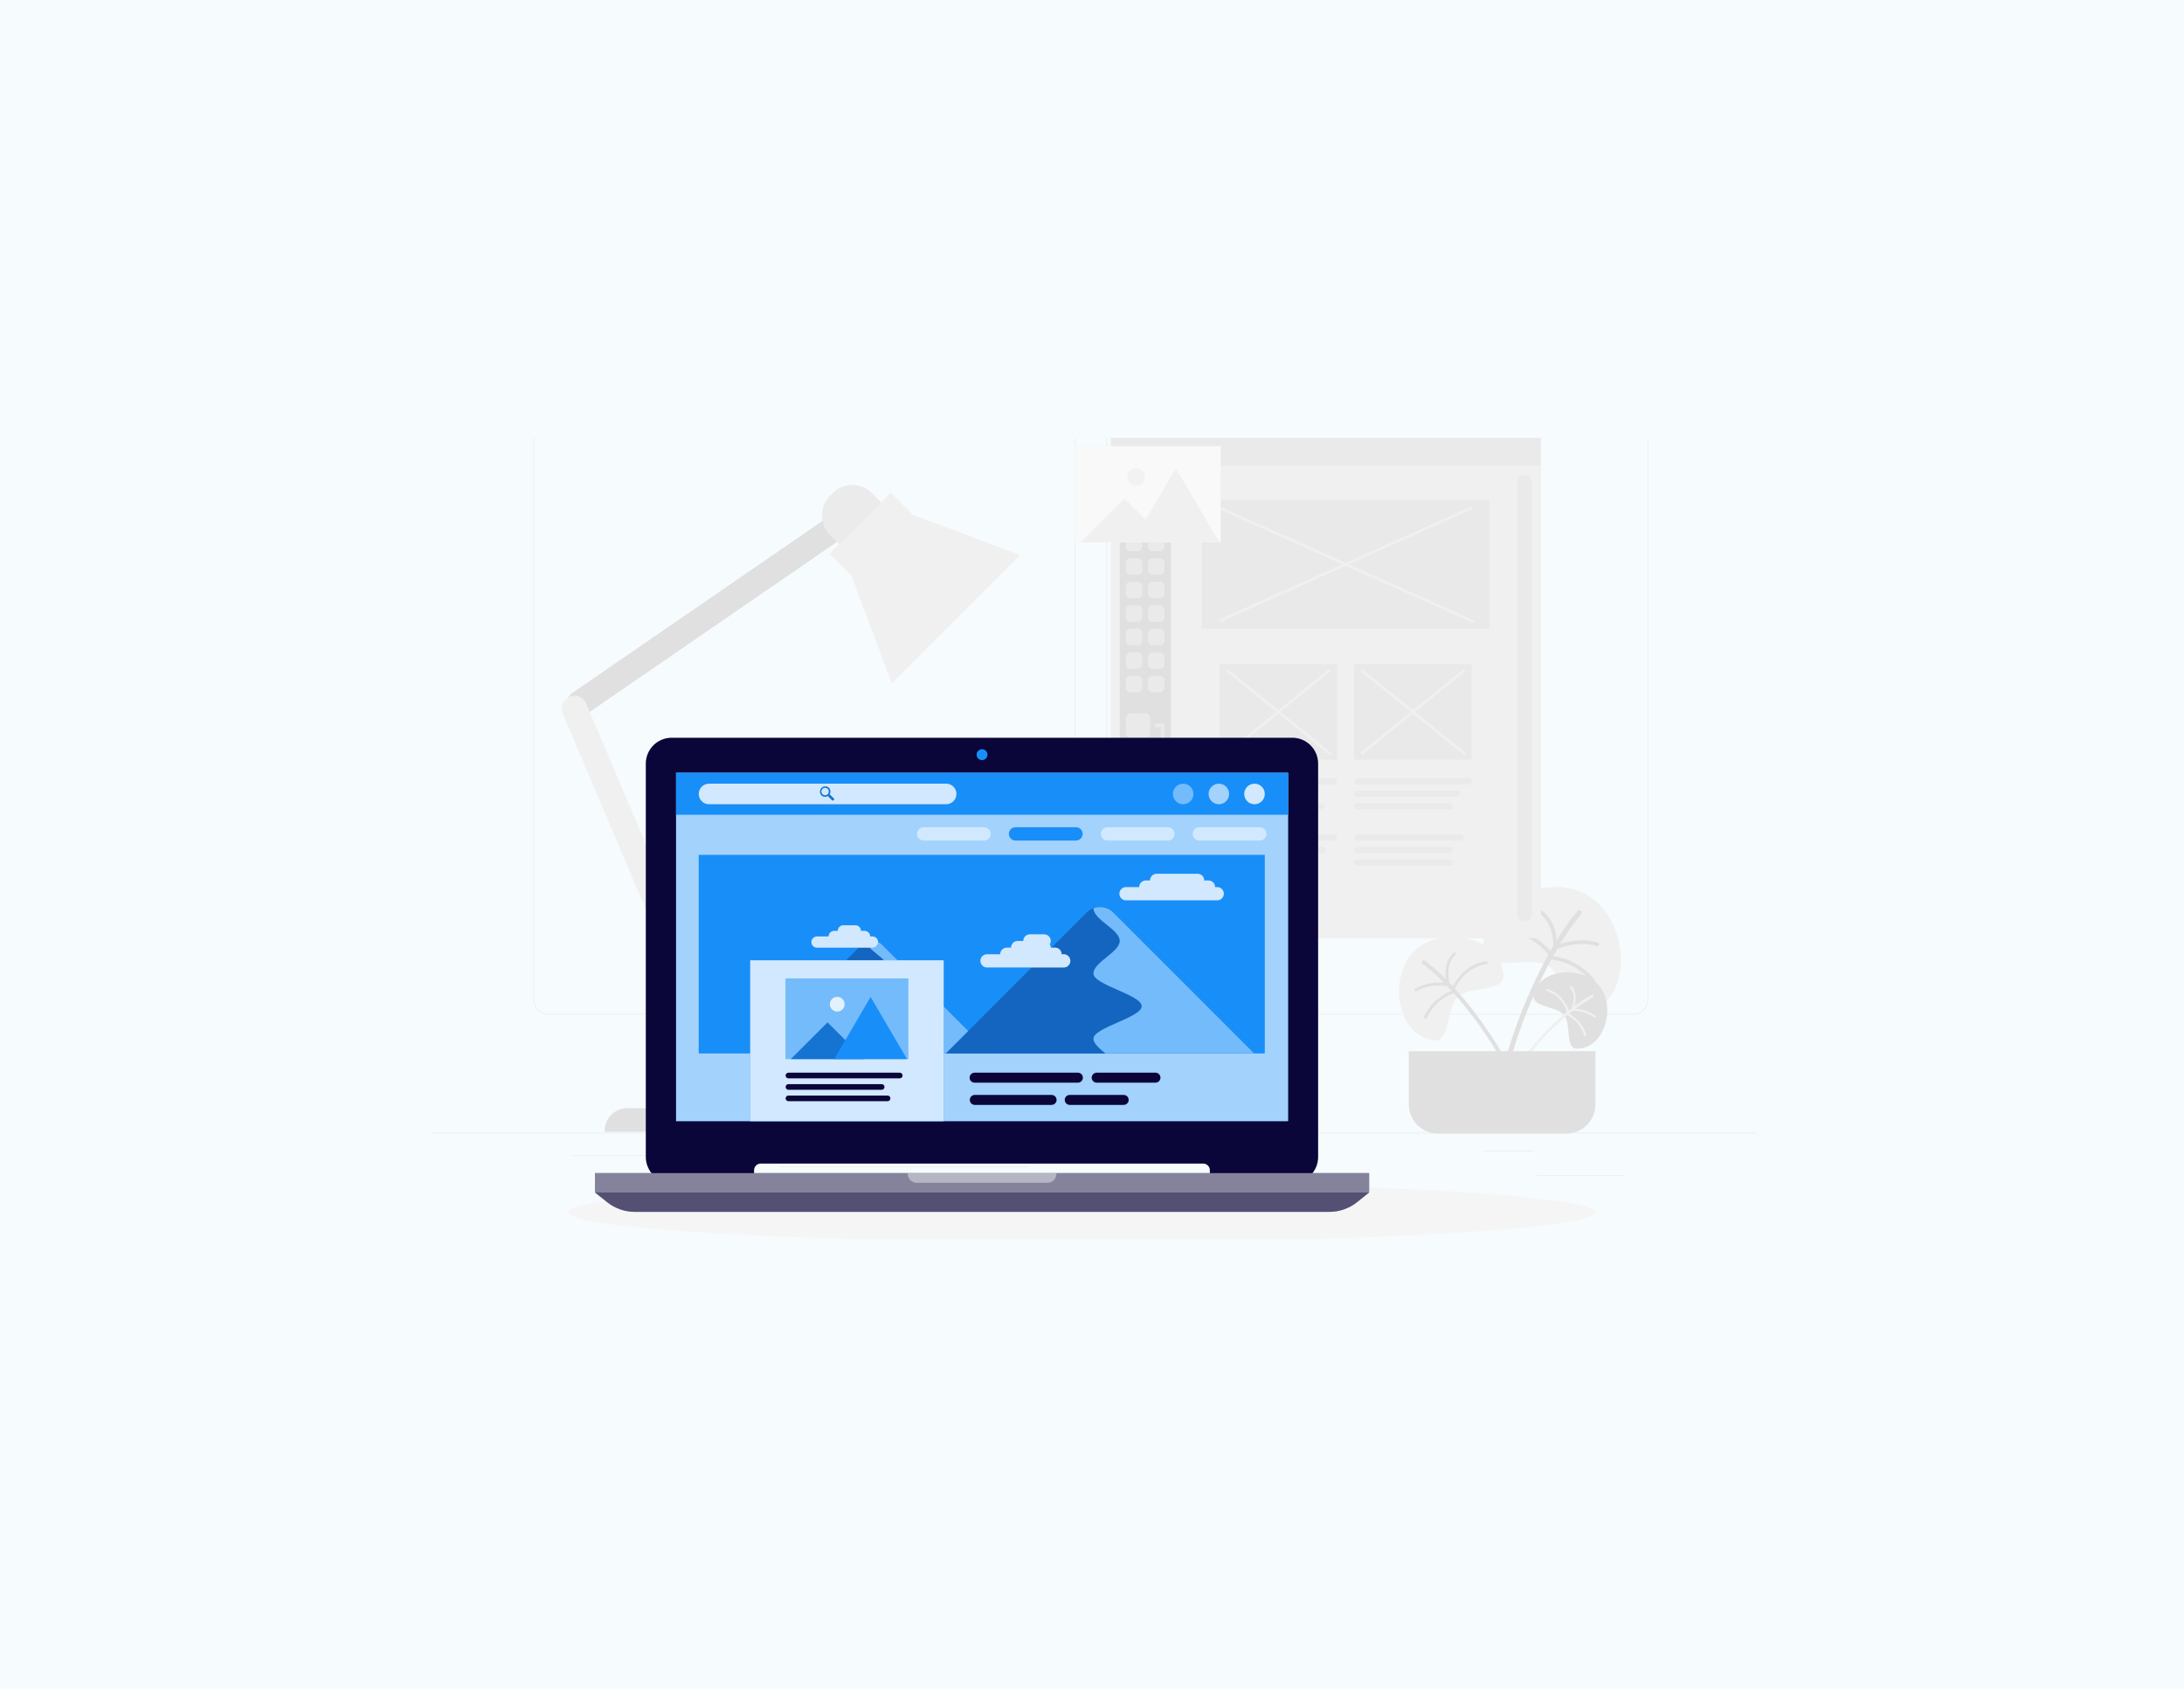 <?xml version="1.0" encoding="UTF-8"?> <svg xmlns="http://www.w3.org/2000/svg" width="379" height="294" viewBox="0 0 379 294" fill="none"><rect width="379" height="294" fill="white"></rect><rect width="379" height="293" fill="white"></rect><path d="M0 0H379V293H0V0Z" fill="#F6FBFE"></path><g clip-path="url(#clip0_5050:23868)"><path d="M281.849 203.961H266.622V204.076H281.849V203.961Z" fill="#EBEBEB"></path><path d="M227.285 205.219H223.29V205.334H227.285V205.219Z" fill="#EBEBEB"></path><path d="M266.163 199.695H257.34V199.81H266.163V199.695Z" fill="#EBEBEB"></path><path d="M118.978 200.469H99.121V200.584H118.978V200.469Z" fill="#EBEBEB"></path><path d="M125.984 200.469H123.073V200.584H125.984V200.469Z" fill="#EBEBEB"></path><path d="M178.518 202.414H135.447V202.529H178.518V202.414Z" fill="#EBEBEB"></path><path d="M183.965 176.062H95.193C94.496 176.062 93.829 175.785 93.336 175.293C92.844 174.801 92.567 174.133 92.567 173.437V48.641C92.573 47.949 92.853 47.287 93.344 46.8C93.836 46.312 94.5 46.039 95.193 46.039H183.965C184.661 46.039 185.329 46.316 185.821 46.808C186.314 47.3 186.59 47.968 186.59 48.664V173.437C186.59 174.133 186.314 174.801 185.821 175.293C185.329 175.785 184.661 176.062 183.965 176.062ZM95.193 46.131C94.527 46.132 93.889 46.397 93.419 46.868C92.948 47.338 92.683 47.976 92.682 48.641V173.437C92.683 174.102 92.948 174.74 93.419 175.21C93.889 175.681 94.527 175.946 95.193 175.947H183.965C184.63 175.946 185.268 175.681 185.739 175.21C186.209 174.74 186.474 174.102 186.475 173.437V48.641C186.474 47.976 186.209 47.338 185.739 46.868C185.268 46.397 184.63 46.132 183.965 46.131H95.193Z" fill="#EBEBEB"></path><path d="M283.416 176.062H194.635C193.939 176.061 193.272 175.784 192.78 175.292C192.288 174.799 192.011 174.132 192.01 173.437V48.641C192.017 47.95 192.297 47.288 192.788 46.801C193.28 46.314 193.943 46.04 194.635 46.039H283.416C284.107 46.041 284.769 46.316 285.259 46.803C285.749 47.29 286.027 47.951 286.033 48.641V173.437C286.033 174.131 285.757 174.798 285.267 175.29C284.777 175.782 284.111 176.059 283.416 176.062ZM194.635 46.131C193.97 46.132 193.332 46.397 192.861 46.868C192.391 47.338 192.126 47.976 192.125 48.641V173.437C192.126 174.102 192.391 174.74 192.861 175.21C193.332 175.681 193.97 175.946 194.635 175.947H283.416C284.082 175.946 284.72 175.681 285.19 175.21C285.661 174.74 285.926 174.102 285.927 173.437V48.641C285.926 47.976 285.661 47.338 285.19 46.868C284.72 46.397 284.082 46.132 283.416 46.131H194.635Z" fill="#EBEBEB"></path><path d="M304.885 196.57H75V196.685H304.885V196.57Z" fill="#EBEBEB"></path><path d="M148.766 88.786L148.904 88.987C149.217 89.443 149.337 90.005 149.236 90.55C149.135 91.094 148.823 91.576 148.366 91.89L101.819 123.893C101.363 124.206 100.801 124.326 100.257 124.225C99.712 124.124 99.23 123.811 98.917 123.355L98.779 123.154C98.464 122.697 98.344 122.134 98.445 121.588C98.546 121.043 98.86 120.56 99.317 120.245L145.857 88.248C146.314 87.933 146.877 87.814 147.423 87.915C147.968 88.016 148.451 88.329 148.766 88.786Z" fill="#E0E0E0"></path><path d="M108.834 192.297H133.698C134.728 192.297 135.717 192.706 136.445 193.435C137.174 194.163 137.583 195.152 137.583 196.182V196.407H104.939V196.182C104.939 195.671 105.04 195.165 105.236 194.693C105.432 194.221 105.719 193.792 106.081 193.432C106.442 193.071 106.872 192.785 107.344 192.59C107.817 192.395 108.323 192.296 108.834 192.297Z" fill="#E0E0E0"></path><path d="M121.1 171.117H121.435C122.174 171.117 122.883 171.411 123.405 171.933C123.928 172.456 124.222 173.164 124.222 173.903V194.349H118.313V173.903C118.313 173.164 118.607 172.456 119.13 171.933C119.652 171.411 120.361 171.117 121.1 171.117Z" fill="#E0E0E0"></path><path d="M98.951 120.913L98.731 121.007C97.667 121.458 97.171 122.686 97.623 123.75L119.69 175.738C120.142 176.802 121.37 177.298 122.433 176.846L122.653 176.753C123.717 176.302 124.213 175.074 123.762 174.01L101.694 122.022C101.243 120.958 100.014 120.462 98.951 120.913Z" fill="#F0F0F0"></path><path d="M144.059 85.995L144.462 85.592C145.376 84.678 146.616 84.165 147.908 84.165C149.201 84.165 150.44 84.678 151.354 85.592L154.791 89.028L147.495 96.324L144.069 92.897C143.614 92.445 143.253 91.908 143.006 91.316C142.76 90.724 142.632 90.09 142.631 89.448C142.631 88.807 142.756 88.172 143.001 87.579C143.246 86.987 143.606 86.449 144.059 85.995Z" fill="#EBEBEB"></path><path d="M158.411 89.321L154.585 85.496L143.956 96.126L147.781 99.951L154.774 118.576L177.036 96.314L158.411 89.321Z" fill="#F0F0F0"></path><path d="M248.879 180.521C242.318 179.767 240.801 169.358 245.532 164.912C250.263 160.466 260.562 162.613 260.906 169.216C261.058 172.154 255.196 171.092 253.054 172.894C250.911 174.696 251.766 180.848 248.879 180.521Z" fill="#F0F0F0"></path><path d="M257.903 166.803C254.436 167.207 252.62 170.182 252.119 171.143L251.553 170.554C251.342 169.676 250.946 167.207 252.56 165.69C252.608 165.647 252.637 165.587 252.642 165.523C252.647 165.459 252.628 165.396 252.588 165.345C252.566 165.319 252.54 165.298 252.51 165.282C252.48 165.267 252.448 165.257 252.414 165.255C252.381 165.252 252.347 165.256 252.315 165.267C252.283 165.278 252.254 165.295 252.229 165.318C250.758 166.697 250.744 168.674 250.919 169.915C249.78 168.747 248.55 167.671 247.241 166.697C247.168 166.649 247.079 166.631 246.993 166.647C246.907 166.664 246.831 166.713 246.781 166.784C246.731 166.856 246.712 166.945 246.727 167.031C246.743 167.118 246.792 167.194 246.864 167.244C248.191 168.244 249.437 169.346 250.592 170.541C248.856 170.348 247.102 170.702 245.576 171.552C245.548 171.57 245.524 171.593 245.505 171.62C245.485 171.648 245.472 171.678 245.465 171.711C245.457 171.743 245.457 171.777 245.462 171.809C245.468 171.842 245.48 171.874 245.498 171.902C245.534 171.956 245.589 171.994 245.652 172.009C245.716 172.023 245.782 172.013 245.838 171.98C247.985 170.706 250.537 171.033 251.162 171.143C251.406 171.396 251.659 171.663 251.912 171.943C250.859 172.34 249.895 172.941 249.075 173.711C248.254 174.481 247.593 175.405 247.13 176.43C247.112 176.49 247.116 176.553 247.142 176.61C247.168 176.666 247.213 176.711 247.27 176.736C247.327 176.761 247.391 176.764 247.45 176.745C247.509 176.726 247.559 176.686 247.59 176.633C248.046 175.641 248.696 174.751 249.5 174.014C250.305 173.277 251.248 172.707 252.275 172.338C255.424 175.9 258.197 179.776 260.551 183.906L261.126 183.575C258.678 179.27 255.777 175.24 252.473 171.552C252.767 170.936 254.473 167.722 257.949 167.313C258.013 167.307 258.072 167.277 258.114 167.228C258.156 167.179 258.178 167.115 258.174 167.051C258.173 167.017 258.165 166.983 258.15 166.952C258.136 166.921 258.116 166.893 258.09 166.87C258.065 166.847 258.035 166.829 258.003 166.817C257.971 166.806 257.937 166.801 257.903 166.803Z" fill="#E0E0E0"></path><path d="M275.821 175.692C283.762 172.832 282.589 159.435 275.394 155.292C268.198 151.149 256.024 156.869 257.536 165.168C258.212 168.846 265.192 165.821 268.387 167.467C271.651 169.145 272.323 176.966 275.821 175.692Z" fill="#F0F0F0"></path><path d="M260.566 161.306C264.998 160.787 268.134 163.955 269.04 165.007C269.219 164.695 269.389 164.396 269.559 164.111C269.559 162.957 269.329 159.766 266.874 158.355C266.834 158.337 266.797 158.311 266.767 158.278C266.737 158.245 266.714 158.207 266.7 158.165C266.685 158.123 266.68 158.078 266.683 158.034C266.687 157.99 266.7 157.947 266.721 157.908C266.741 157.869 266.77 157.835 266.805 157.807C266.84 157.78 266.88 157.76 266.923 157.749C266.966 157.737 267.011 157.735 267.055 157.742C267.098 157.749 267.14 157.765 267.178 157.789C269.407 159.058 270.01 161.532 270.157 163.122C271.225 161.344 272.432 159.653 273.766 158.065C273.843 157.992 273.944 157.951 274.05 157.948C274.156 157.946 274.259 157.983 274.339 158.052C274.419 158.122 274.471 158.218 274.484 158.323C274.497 158.428 274.471 158.534 274.41 158.621C273.052 160.255 271.823 161.99 270.732 163.812C272.088 163.352 274.658 162.745 277.27 163.568C277.309 163.581 277.346 163.602 277.378 163.629C277.41 163.656 277.436 163.69 277.455 163.727C277.474 163.764 277.486 163.805 277.489 163.847C277.492 163.889 277.487 163.931 277.474 163.971C277.461 164.01 277.44 164.047 277.413 164.079C277.386 164.111 277.353 164.137 277.315 164.156C277.278 164.175 277.237 164.187 277.195 164.19C277.154 164.193 277.112 164.188 277.072 164.175C274.028 163.223 270.952 164.382 270.203 164.699C269.973 165.086 269.743 165.49 269.504 165.918C272.386 166.291 275.002 167.792 276.778 170.092C276.829 170.161 276.851 170.247 276.839 170.331C276.827 170.416 276.781 170.492 276.713 170.543C276.645 170.594 276.559 170.616 276.475 170.604C276.39 170.592 276.314 170.547 276.263 170.479C275.406 169.379 274.338 168.461 273.122 167.778C271.907 167.095 270.567 166.661 269.182 166.502C266.31 171.857 263.999 177.494 262.286 183.325L261.472 183.076C263.255 177.013 265.678 171.156 268.699 165.605C268.152 164.925 265.086 161.43 260.644 161.927C260.562 161.938 260.478 161.916 260.411 161.866C260.344 161.816 260.299 161.743 260.286 161.66C260.278 161.576 260.302 161.493 260.355 161.427C260.407 161.361 260.483 161.318 260.566 161.306Z" fill="#E0E0E0"></path><path d="M273.621 181.959C278.394 182.074 280.518 174.769 277.575 171.113C274.633 167.458 267.037 167.973 266.132 172.663C265.732 174.75 270.035 174.575 271.387 176.093C272.739 177.61 271.529 181.909 273.621 181.959Z" fill="#E0E0E0"></path><path d="M268.563 171.697C271.009 172.331 272.012 174.644 272.274 175.375L272.734 175.007C272.968 174.4 273.501 172.672 272.494 171.421C272.463 171.386 272.446 171.341 272.446 171.295C272.446 171.248 272.463 171.203 272.494 171.168C272.512 171.151 272.532 171.137 272.554 171.128C272.577 171.118 272.601 171.113 272.625 171.113C272.65 171.113 272.674 171.118 272.697 171.128C272.719 171.137 272.739 171.151 272.757 171.168C273.676 172.295 273.483 173.72 273.216 174.589C274.147 173.871 275.13 173.226 276.159 172.658C276.188 172.643 276.219 172.634 276.252 172.631C276.284 172.629 276.317 172.633 276.348 172.643C276.378 172.653 276.407 172.67 276.431 172.691C276.456 172.713 276.476 172.739 276.49 172.768C276.516 172.825 276.52 172.889 276.5 172.948C276.48 173.007 276.439 173.056 276.384 173.085C275.334 173.667 274.332 174.331 273.386 175.072C274.65 175.104 275.872 175.526 276.885 176.281C276.903 176.298 276.916 176.318 276.926 176.341C276.935 176.363 276.94 176.387 276.94 176.412C276.94 176.436 276.935 176.46 276.926 176.483C276.916 176.505 276.903 176.526 276.885 176.543C276.852 176.575 276.807 176.593 276.761 176.593C276.715 176.593 276.67 176.575 276.637 176.543C275.552 175.763 274.239 175.365 272.904 175.412L272.288 175.908C273.728 176.693 274.799 178.015 275.267 179.587C275.28 179.633 275.274 179.682 275.25 179.724C275.226 179.766 275.187 179.797 275.14 179.809C275.094 179.822 275.045 179.816 275.003 179.792C274.961 179.769 274.93 179.729 274.917 179.683C274.689 178.928 274.313 178.225 273.81 177.618C273.307 177.01 272.688 176.508 271.989 176.143C269.378 178.378 267.005 180.877 264.908 183.6L264.531 183.306C266.712 180.469 269.191 177.873 271.924 175.564C271.777 175.104 270.876 172.621 268.425 171.982C268.381 171.969 268.343 171.94 268.319 171.901C268.294 171.863 268.285 171.816 268.292 171.77C268.303 171.746 268.319 171.723 268.339 171.706C268.36 171.688 268.384 171.675 268.41 171.668C268.436 171.661 268.463 171.66 268.49 171.665C268.517 171.67 268.542 171.681 268.563 171.697Z" fill="#F0F0F0"></path><path d="M244.494 182.406H276.867V191.643C276.867 192.984 276.334 194.271 275.386 195.219C274.437 196.168 273.151 196.7 271.809 196.7H249.534C248.192 196.7 246.906 196.168 245.957 195.219C245.009 194.271 244.476 192.984 244.476 191.643V182.406H244.494Z" fill="#E0E0E0"></path><path d="M187.728 215.565C236.961 215.565 276.872 213.235 276.872 210.361C276.872 207.486 236.961 205.156 187.728 205.156C138.494 205.156 98.583 207.486 98.583 210.361C98.583 213.235 138.494 215.565 187.728 215.565Z" fill="#F5F5F5"></path><path d="M267.423 75.508H192.793V162.795H267.423V75.508Z" fill="#F0F0F0"></path><path d="M203.187 83.758H194.323V134.103H203.187V83.758Z" fill="#E0E0E0"></path><path d="M267.423 75.508H192.793V80.768H267.423V75.508Z" fill="#EAEAEA"></path><path d="M197.427 88.703H196.163C195.718 88.703 195.358 89.063 195.358 89.508V90.772C195.358 91.216 195.718 91.577 196.163 91.577H197.427C197.871 91.577 198.231 91.216 198.231 90.772V89.508C198.231 89.063 197.871 88.703 197.427 88.703Z" fill="#188EF8"></path><path d="M201.283 88.703H200.019C199.575 88.703 199.214 89.063 199.214 89.508V90.772C199.214 91.216 199.575 91.577 200.019 91.577H201.283C201.728 91.577 202.088 91.216 202.088 90.772V89.508C202.088 89.063 201.728 88.703 201.283 88.703Z" fill="#188EF8"></path><path d="M197.427 92.781H196.163C195.718 92.781 195.358 93.141 195.358 93.586V94.85C195.358 95.295 195.718 95.655 196.163 95.655H197.427C197.871 95.655 198.231 95.295 198.231 94.85V93.586C198.231 93.141 197.871 92.781 197.427 92.781Z" fill="#EAEAEA"></path><path d="M201.283 92.781H200.019C199.575 92.781 199.214 93.141 199.214 93.586V94.85C199.214 95.295 199.575 95.655 200.019 95.655H201.283C201.728 95.655 202.088 95.295 202.088 94.85V93.586C202.088 93.141 201.728 92.781 201.283 92.781Z" fill="#EAEAEA"></path><path d="M197.427 96.863H196.163C195.718 96.863 195.358 97.224 195.358 97.668V98.932C195.358 99.377 195.718 99.737 196.163 99.737H197.427C197.871 99.737 198.231 99.377 198.231 98.932V97.668C198.231 97.224 197.871 96.863 197.427 96.863Z" fill="#EAEAEA"></path><path d="M201.283 96.863H200.019C199.575 96.863 199.214 97.224 199.214 97.668V98.932C199.214 99.377 199.575 99.737 200.019 99.737H201.283C201.728 99.737 202.088 99.377 202.088 98.932V97.668C202.088 97.224 201.728 96.863 201.283 96.863Z" fill="#EAEAEA"></path><path d="M197.427 100.941H196.163C195.718 100.941 195.358 101.302 195.358 101.746V103.01C195.358 103.455 195.718 103.815 196.163 103.815H197.427C197.871 103.815 198.231 103.455 198.231 103.01V101.746C198.231 101.302 197.871 100.941 197.427 100.941Z" fill="#EAEAEA"></path><path d="M201.283 100.941H200.019C199.575 100.941 199.214 101.302 199.214 101.746V103.01C199.214 103.455 199.575 103.815 200.019 103.815H201.283C201.728 103.815 202.088 103.455 202.088 103.01V101.746C202.088 101.302 201.728 100.941 201.283 100.941Z" fill="#EAEAEA"></path><path d="M197.427 105.031H196.163C195.718 105.031 195.358 105.391 195.358 105.836V107.1C195.358 107.545 195.718 107.905 196.163 107.905H197.427C197.871 107.905 198.231 107.545 198.231 107.1V105.836C198.231 105.391 197.871 105.031 197.427 105.031Z" fill="#EAEAEA"></path><path d="M201.283 105.031H200.019C199.575 105.031 199.214 105.391 199.214 105.836V107.1C199.214 107.545 199.575 107.905 200.019 107.905H201.283C201.728 107.905 202.088 107.545 202.088 107.1V105.836C202.088 105.391 201.728 105.031 201.283 105.031Z" fill="#EAEAEA"></path><path d="M197.427 109.102H196.163C195.718 109.102 195.358 109.462 195.358 109.906V111.171C195.358 111.615 195.718 111.975 196.163 111.975H197.427C197.871 111.975 198.231 111.615 198.231 111.171V109.906C198.231 109.462 197.871 109.102 197.427 109.102Z" fill="#EAEAEA"></path><path d="M201.283 109.102H200.019C199.575 109.102 199.214 109.462 199.214 109.906V111.171C199.214 111.615 199.575 111.975 200.019 111.975H201.283C201.728 111.975 202.088 111.615 202.088 111.171V109.906C202.088 109.462 201.728 109.102 201.283 109.102Z" fill="#EAEAEA"></path><path d="M197.427 113.188H196.163C195.718 113.188 195.358 113.548 195.358 113.992V115.256C195.358 115.701 195.718 116.061 196.163 116.061H197.427C197.871 116.061 198.231 115.701 198.231 115.256V113.992C198.231 113.548 197.871 113.188 197.427 113.188Z" fill="#EAEAEA"></path><path d="M201.283 113.188H200.019C199.575 113.188 199.214 113.548 199.214 113.992V115.256C199.214 115.701 199.575 116.061 200.019 116.061H201.283C201.728 116.061 202.088 115.701 202.088 115.256V113.992C202.088 113.548 201.728 113.188 201.283 113.188Z" fill="#EAEAEA"></path><path d="M197.427 117.266H196.163C195.718 117.266 195.358 117.626 195.358 118.07V119.335C195.358 119.779 195.718 120.139 196.163 120.139H197.427C197.871 120.139 198.231 119.779 198.231 119.335V118.07C198.231 117.626 197.871 117.266 197.427 117.266Z" fill="#EAEAEA"></path><path d="M201.283 117.266H200.019C199.575 117.266 199.214 117.626 199.214 118.07V119.335C199.214 119.779 199.575 120.139 200.019 120.139H201.283C201.728 120.139 202.088 119.779 202.088 119.335V118.07C202.088 117.626 201.728 117.266 201.283 117.266Z" fill="#EAEAEA"></path><path d="M198.682 123.762H196.287C195.774 123.762 195.358 124.178 195.358 124.69V127.086C195.358 127.599 195.774 128.015 196.287 128.015H198.682C199.195 128.015 199.611 127.599 199.611 127.086V124.69C199.611 124.178 199.195 123.762 198.682 123.762Z" fill="#EAEAEA"></path><path d="M202.081 130.485H197.138V129.083C197.138 128.992 197.175 128.904 197.239 128.839C197.304 128.775 197.392 128.738 197.483 128.738C197.528 128.738 197.574 128.746 197.616 128.763C197.658 128.78 197.696 128.806 197.728 128.838C197.76 128.87 197.786 128.908 197.803 128.951C197.82 128.993 197.828 129.038 197.828 129.083V129.796H201.391V126.233H200.678C200.633 126.233 200.588 126.225 200.546 126.208C200.504 126.191 200.465 126.165 200.433 126.133C200.401 126.101 200.376 126.063 200.359 126.02C200.341 125.978 200.333 125.933 200.334 125.888C200.334 125.796 200.37 125.709 200.435 125.644C200.499 125.579 200.587 125.543 200.678 125.543H202.058L202.081 130.485Z" fill="#EAEAEA"></path><path d="M203.187 83.758H194.323V86.746H203.187V83.758Z" fill="#188EF8"></path><path d="M264.558 159.856C264.224 159.856 263.903 159.724 263.666 159.488C263.429 159.252 263.295 158.931 263.294 158.597V83.654C263.294 83.489 263.327 83.324 263.39 83.171C263.454 83.018 263.547 82.879 263.665 82.762C263.782 82.645 263.921 82.552 264.075 82.489C264.228 82.426 264.392 82.394 264.558 82.394C264.892 82.394 265.213 82.527 265.449 82.763C265.685 83 265.818 83.32 265.818 83.654V158.597C265.818 158.931 265.685 159.251 265.449 159.487C265.213 159.724 264.892 159.856 264.558 159.856Z" fill="#EAEAEA"></path><path opacity="0.4" d="M258.462 86.75H208.577V109.109H258.462V86.75Z" fill="#E0E0E0"></path><path d="M255.861 107.688L234.082 97.927L255.479 88.336L255.291 87.918L233.521 97.674L211.751 87.918L211.562 88.336L232.955 97.927L211.562 107.513L211.751 107.936L233.521 98.18L255.672 108.106L255.861 107.688Z" fill="#F0F0F0"></path><path opacity="0.4" d="M232.042 115.258H211.651V131.81H232.042V115.258Z" fill="#E0E0E0"></path><path d="M231.091 130.728L222.212 123.528L230.93 116.452L230.64 116.094L221.849 123.229L213.054 116.094L212.764 116.452L221.481 123.528L212.764 130.604L213.054 130.958L221.849 123.822L230.801 131.087L231.091 130.728Z" fill="#F0F0F0"></path><path opacity="0.4" d="M255.381 115.258H234.991V131.81H255.381V115.258Z" fill="#E0E0E0"></path><path d="M254.423 130.728L245.55 123.528L254.267 116.452L253.977 116.094L245.182 123.229L236.391 116.094L236.102 116.452L244.819 123.528L236.102 130.604L236.391 130.958L245.182 123.822L254.134 131.087L254.423 130.728Z" fill="#F0F0F0"></path><path d="M231.504 136.104H212.193C212.05 136.104 211.912 136.047 211.81 135.945C211.708 135.843 211.651 135.705 211.651 135.561C211.651 135.49 211.665 135.42 211.692 135.354C211.72 135.289 211.76 135.229 211.81 135.179C211.861 135.129 211.92 135.09 211.986 135.063C212.052 135.036 212.122 135.023 212.193 135.023H231.504C231.646 135.023 231.783 135.08 231.884 135.181C231.985 135.282 232.042 135.419 232.042 135.561C232.042 135.632 232.029 135.703 232.002 135.769C231.975 135.834 231.936 135.894 231.886 135.945C231.836 135.995 231.776 136.035 231.711 136.063C231.645 136.09 231.575 136.104 231.504 136.104Z" fill="#EAEAEA"></path><path d="M228.069 138.273H212.193C212.05 138.273 211.912 138.215 211.81 138.114C211.708 138.012 211.651 137.874 211.651 137.73C211.651 137.586 211.708 137.448 211.81 137.346C211.912 137.245 212.05 137.188 212.193 137.188H228.069C228.213 137.187 228.351 137.245 228.453 137.346C228.555 137.448 228.612 137.586 228.612 137.73C228.612 137.874 228.555 138.012 228.453 138.114C228.351 138.215 228.213 138.273 228.069 138.273Z" fill="#263238"></path><path opacity="0.4" d="M228.069 138.273H212.193C212.05 138.273 211.912 138.215 211.81 138.114C211.708 138.012 211.651 137.874 211.651 137.73C211.651 137.586 211.708 137.448 211.81 137.346C211.912 137.245 212.05 137.188 212.193 137.188H228.069C228.213 137.187 228.351 137.245 228.453 137.346C228.555 137.448 228.612 137.586 228.612 137.73C228.612 137.874 228.555 138.012 228.453 138.114C228.351 138.215 228.213 138.273 228.069 138.273Z" fill="white"></path><path d="M229.19 140.437H212.178C212.034 140.437 211.896 140.38 211.795 140.278C211.693 140.177 211.636 140.039 211.636 139.895C211.642 139.752 211.704 139.617 211.809 139.519C211.914 139.422 212.054 139.37 212.197 139.375H229.208C229.352 139.375 229.49 139.432 229.592 139.534C229.693 139.636 229.751 139.774 229.751 139.918C229.745 140.061 229.682 140.196 229.577 140.293C229.472 140.391 229.333 140.442 229.19 140.437Z" fill="#EAEAEA"></path><path d="M254.838 136.104H235.527C235.386 136.1 235.251 136.042 235.153 135.94C235.054 135.839 234.998 135.703 234.999 135.561C234.999 135.49 235.013 135.42 235.04 135.354C235.067 135.289 235.107 135.229 235.158 135.179C235.208 135.129 235.268 135.09 235.334 135.063C235.4 135.036 235.47 135.023 235.541 135.023H254.851C254.922 135.023 254.993 135.036 255.059 135.063C255.124 135.09 255.184 135.129 255.235 135.179C255.285 135.229 255.325 135.289 255.353 135.354C255.38 135.42 255.394 135.49 255.394 135.561C255.394 135.634 255.379 135.706 255.351 135.772C255.323 135.839 255.282 135.899 255.23 135.95C255.178 136.001 255.117 136.04 255.049 136.067C254.982 136.093 254.91 136.106 254.838 136.104Z" fill="#EAEAEA"></path><path d="M252.788 138.273H235.533C235.389 138.273 235.251 138.215 235.15 138.114C235.048 138.012 234.991 137.874 234.991 137.73C234.991 137.586 235.048 137.448 235.15 137.346C235.251 137.245 235.389 137.188 235.533 137.188H252.788C252.932 137.187 253.07 137.245 253.172 137.346C253.274 137.448 253.331 137.586 253.331 137.73C253.331 137.874 253.274 138.012 253.172 138.114C253.07 138.215 252.932 138.273 252.788 138.273Z" fill="#EAEAEA"></path><path d="M251.605 140.441H235.513C235.369 140.441 235.231 140.383 235.129 140.282C235.027 140.18 234.97 140.042 234.97 139.898C234.97 139.754 235.027 139.616 235.129 139.514C235.231 139.413 235.369 139.355 235.513 139.355H251.605C251.676 139.355 251.746 139.369 251.812 139.397C251.878 139.424 251.938 139.464 251.988 139.514C252.039 139.565 252.079 139.625 252.106 139.69C252.133 139.756 252.147 139.827 252.147 139.898C252.147 139.969 252.133 140.04 252.106 140.106C252.079 140.171 252.039 140.231 251.988 140.282C251.938 140.332 251.878 140.372 251.812 140.399C251.746 140.426 251.676 140.441 251.605 140.441Z" fill="#EAEAEA"></path><path d="M231.504 145.87H212.193C212.05 145.87 211.912 145.813 211.81 145.711C211.708 145.61 211.651 145.472 211.651 145.328C211.651 145.256 211.665 145.186 211.692 145.12C211.719 145.054 211.759 144.994 211.81 144.944C211.86 144.894 211.92 144.854 211.986 144.826C212.052 144.799 212.122 144.785 212.193 144.785H231.504C231.575 144.785 231.645 144.799 231.711 144.827C231.776 144.854 231.836 144.894 231.886 144.944C231.936 144.995 231.975 145.055 232.002 145.12C232.029 145.186 232.042 145.257 232.042 145.328C232.042 145.399 232.029 145.469 232.002 145.535C231.975 145.601 231.936 145.661 231.886 145.711C231.836 145.761 231.776 145.802 231.711 145.829C231.645 145.856 231.575 145.87 231.504 145.87Z" fill="#EAEAEA"></path><path d="M229.449 148.034H212.193C212.122 148.034 212.052 148.021 211.986 147.994C211.92 147.967 211.861 147.928 211.81 147.878C211.76 147.828 211.72 147.768 211.692 147.703C211.665 147.637 211.651 147.567 211.651 147.496C211.651 147.352 211.708 147.214 211.81 147.112C211.912 147.01 212.05 146.953 212.193 146.953H229.449C229.592 146.953 229.73 147.01 229.832 147.112C229.934 147.214 229.991 147.352 229.991 147.496C229.991 147.567 229.977 147.637 229.95 147.703C229.922 147.768 229.882 147.828 229.832 147.878C229.781 147.928 229.722 147.967 229.656 147.994C229.59 148.021 229.52 148.034 229.449 148.034Z" fill="#EAEAEA"></path><path d="M226.891 150.206H212.178C212.034 150.206 211.896 150.149 211.795 150.047C211.693 149.945 211.636 149.807 211.636 149.664C211.636 149.52 211.693 149.382 211.795 149.28C211.896 149.178 212.034 149.121 212.178 149.121H226.891C226.962 149.121 227.033 149.135 227.098 149.162C227.164 149.19 227.224 149.23 227.275 149.28C227.325 149.33 227.365 149.39 227.392 149.456C227.419 149.522 227.433 149.592 227.433 149.664C227.433 149.735 227.419 149.805 227.392 149.871C227.365 149.937 227.325 149.997 227.275 150.047C227.224 150.098 227.164 150.138 227.098 150.165C227.033 150.192 226.962 150.206 226.891 150.206Z" fill="#263238"></path><path opacity="0.4" d="M226.891 150.206H212.178C212.034 150.206 211.896 150.149 211.795 150.047C211.693 149.945 211.636 149.807 211.636 149.664C211.636 149.52 211.693 149.382 211.795 149.28C211.896 149.178 212.034 149.121 212.178 149.121H226.891C226.962 149.121 227.033 149.135 227.098 149.162C227.164 149.19 227.224 149.23 227.275 149.28C227.325 149.33 227.365 149.39 227.392 149.456C227.419 149.522 227.433 149.592 227.433 149.664C227.433 149.735 227.419 149.805 227.392 149.871C227.365 149.937 227.325 149.997 227.275 150.047C227.224 150.098 227.164 150.138 227.098 150.165C227.033 150.192 226.962 150.206 226.891 150.206Z" fill="white"></path><path d="M253.459 145.87H235.528C235.384 145.87 235.246 145.813 235.145 145.711C235.043 145.61 234.986 145.472 234.986 145.328C234.986 145.256 235 145.186 235.027 145.12C235.054 145.054 235.094 144.994 235.145 144.944C235.195 144.894 235.255 144.854 235.321 144.826C235.387 144.799 235.457 144.785 235.528 144.785H253.459C253.531 144.785 253.601 144.799 253.667 144.826C253.733 144.854 253.793 144.894 253.843 144.944C253.893 144.994 253.933 145.054 253.961 145.12C253.988 145.186 254.002 145.256 254.002 145.328C254.002 145.472 253.945 145.61 253.843 145.711C253.741 145.813 253.603 145.87 253.459 145.87Z" fill="#EAEAEA"></path><path d="M251.409 148.034H235.533C235.462 148.034 235.392 148.021 235.326 147.994C235.26 147.967 235.2 147.928 235.15 147.878C235.099 147.828 235.059 147.768 235.032 147.703C235.005 147.637 234.991 147.567 234.991 147.496C234.991 147.352 235.048 147.214 235.15 147.112C235.251 147.01 235.389 146.953 235.533 146.953H251.409C251.553 146.953 251.691 147.01 251.793 147.112C251.894 147.214 251.952 147.352 251.952 147.496C251.952 147.567 251.938 147.637 251.91 147.703C251.883 147.768 251.843 147.828 251.792 147.878C251.742 147.928 251.682 147.967 251.616 147.994C251.551 148.021 251.48 148.034 251.409 148.034Z" fill="#EAEAEA"></path><path d="M251.605 150.206H235.513C235.369 150.206 235.231 150.149 235.129 150.047C235.027 149.945 234.97 149.807 234.97 149.664C234.97 149.52 235.027 149.382 235.129 149.28C235.231 149.178 235.369 149.121 235.513 149.121H251.605C251.676 149.121 251.746 149.135 251.812 149.162C251.878 149.19 251.938 149.23 251.988 149.28C252.039 149.33 252.079 149.39 252.106 149.456C252.133 149.522 252.147 149.592 252.147 149.664C252.147 149.735 252.133 149.805 252.106 149.871C252.079 149.937 252.039 149.997 251.988 150.047C251.938 150.098 251.878 150.138 251.812 150.165C251.746 150.192 251.676 150.206 251.605 150.206Z" fill="#EAEAEA"></path><path d="M224.286 128.016H116.562C115.374 128.014 114.234 128.484 113.392 129.322C112.55 130.16 112.075 131.297 112.07 132.485V200.76C112.07 201.35 112.186 201.934 112.412 202.479C112.638 203.023 112.969 203.518 113.386 203.935C113.803 204.352 114.298 204.682 114.843 204.907C115.388 205.133 115.972 205.248 116.562 205.248H130.856V203.059C130.861 202.755 130.984 202.465 131.2 202.25C131.415 202.035 131.706 201.913 132.01 201.91H208.791C209.1 201.91 209.396 202.032 209.614 202.25C209.832 202.469 209.955 202.764 209.955 203.073V205.261H224.254C225.444 205.261 226.585 204.789 227.427 203.947C228.268 203.106 228.741 201.964 228.741 200.774V132.485C228.736 131.303 228.266 130.171 227.432 129.335C226.597 128.498 225.467 128.024 224.286 128.016Z" fill="#0B0639"></path><path d="M171.364 130.955C171.364 131.144 171.308 131.328 171.202 131.484C171.097 131.641 170.947 131.762 170.773 131.833C170.598 131.903 170.406 131.921 170.222 131.882C170.037 131.843 169.869 131.75 169.737 131.615C169.606 131.479 169.518 131.308 169.485 131.123C169.451 130.937 169.474 130.746 169.55 130.573C169.626 130.401 169.752 130.255 169.911 130.154C170.07 130.054 170.256 130.003 170.444 130.008C170.691 130.014 170.926 130.117 171.098 130.294C171.27 130.471 171.365 130.708 171.364 130.955Z" fill="#188EF8"></path><path d="M237.587 203.566H103.256V206.927H237.587V203.566Z" fill="#0B0639"></path><path opacity="0.5" d="M237.587 203.566H103.256V206.927H237.587V203.566Z" fill="white"></path><path d="M103.256 206.93L105.343 208.594C106.714 209.693 108.419 210.291 110.175 210.291H230.676C232.433 210.291 234.138 209.693 235.508 208.594L237.587 206.93H103.256Z" fill="#0B0639"></path><path opacity="0.3" d="M103.256 206.93L105.343 208.594C106.714 209.693 108.419 210.291 110.175 210.291H230.676C232.433 210.291 234.138 209.693 235.508 208.594L237.587 206.93H103.256Z" fill="white"></path><path opacity="0.4" d="M157.514 203.677C157.514 204.094 157.68 204.494 157.975 204.789C158.27 205.083 158.67 205.249 159.087 205.249H181.758C182.175 205.249 182.575 205.083 182.87 204.789C183.165 204.494 183.33 204.094 183.33 203.677C183.33 203.64 183.33 203.603 183.33 203.566H157.523C157.523 203.603 157.514 203.64 157.514 203.677Z" fill="white"></path><path d="M223.528 134.102H117.321V194.552H223.528V134.102Z" fill="#188EF8"></path><path opacity="0.6" d="M223.528 134.102H117.321V194.552H223.528V134.102Z" fill="white"></path><path d="M223.528 134.102H117.321V141.38H223.528V134.102Z" fill="#188EF8"></path><path opacity="0.8" d="M164.193 139.556H123.039C122.566 139.556 122.112 139.368 121.778 139.034C121.443 138.699 121.255 138.245 121.255 137.772C121.255 137.299 121.443 136.845 121.778 136.511C122.112 136.176 122.566 135.988 123.039 135.988H164.193C164.666 135.988 165.12 136.176 165.455 136.511C165.789 136.845 165.977 137.299 165.977 137.772C165.977 138.245 165.789 138.699 165.455 139.034C165.12 139.368 164.666 139.556 164.193 139.556Z" fill="white"></path><path opacity="0.8" d="M219.486 137.772C219.486 138.125 219.381 138.47 219.185 138.763C218.989 139.057 218.71 139.285 218.385 139.42C218.059 139.555 217.7 139.591 217.354 139.522C217.008 139.453 216.69 139.283 216.44 139.034C216.191 138.784 216.021 138.466 215.952 138.12C215.883 137.774 215.919 137.415 216.054 137.09C216.189 136.764 216.417 136.485 216.711 136.289C217.004 136.093 217.349 135.988 217.702 135.988C217.936 135.988 218.169 136.033 218.385 136.123C218.602 136.212 218.799 136.344 218.965 136.509C219.13 136.675 219.262 136.872 219.351 137.089C219.441 137.306 219.486 137.538 219.486 137.772Z" fill="white"></path><path opacity="0.6" d="M211.513 139.556C212.499 139.556 213.297 138.757 213.297 137.772C213.297 136.787 212.499 135.988 211.513 135.988C210.528 135.988 209.729 136.787 209.729 137.772C209.729 138.757 210.528 139.556 211.513 139.556Z" fill="white"></path><path opacity="0.4" d="M205.322 139.556C206.307 139.556 207.106 138.757 207.106 137.772C207.106 136.787 206.307 135.988 205.322 135.988C204.337 135.988 203.538 136.787 203.538 137.772C203.538 138.757 204.337 139.556 205.322 139.556Z" fill="white"></path><path d="M219.485 148.34H121.255V182.8H219.485V148.34Z" fill="#188EF8"></path><path d="M130.662 182.799L149.512 163.949C149.746 163.715 150.023 163.529 150.328 163.403C150.634 163.276 150.961 163.211 151.291 163.211C151.622 163.211 151.949 163.276 152.255 163.403C152.56 163.529 152.837 163.715 153.071 163.949L171.921 182.799H130.662Z" fill="#188EF8"></path><path opacity="0.3" d="M130.662 182.799L149.512 163.949C149.746 163.715 150.023 163.529 150.328 163.403C150.634 163.276 150.961 163.211 151.291 163.211C151.622 163.211 151.949 163.276 152.255 163.403C152.56 163.529 152.837 163.715 153.071 163.949L171.921 182.799H130.662Z" fill="#0B0639"></path><path d="M153.072 163.948C152.732 163.608 152.302 163.374 151.832 163.272C151.363 163.17 150.874 163.205 150.424 163.373C150.424 164.914 153.936 166.192 153.936 167.737C153.936 169.281 150.419 170.564 150.419 172.109C150.419 173.654 156.856 174.932 156.856 176.477C156.856 178.022 150.419 179.3 150.419 180.845C150.419 181.396 151.113 182.104 152.019 182.799H171.922L153.072 163.948Z" fill="#188EF8"></path><path opacity="0.4" d="M153.072 163.948C152.732 163.608 152.302 163.374 151.832 163.272C151.363 163.17 150.874 163.205 150.424 163.373C150.424 164.914 153.936 166.192 153.936 167.737C153.936 169.281 150.419 170.564 150.419 172.109C150.419 173.654 156.856 174.932 156.856 176.477C156.856 178.022 150.419 179.3 150.419 180.845C150.419 181.396 151.113 182.104 152.019 182.799H171.922L153.072 163.948Z" fill="white"></path><path d="M164.138 182.798L188.561 158.357C189.173 157.75 189.999 157.41 190.86 157.41C191.721 157.41 192.547 157.75 193.159 158.357L217.6 182.798H164.138Z" fill="#188EF8"></path><path opacity="0.3" d="M164.138 182.798L188.561 158.357C189.173 157.75 189.999 157.41 190.86 157.41C191.721 157.41 192.547 157.75 193.159 158.357L217.6 182.798H164.138Z" fill="#0B0639"></path><path d="M193.196 158.354C192.755 157.913 192.196 157.608 191.586 157.476C190.977 157.344 190.342 157.39 189.757 157.609C189.757 159.609 194.318 161.287 194.318 163.264C194.318 165.241 189.757 166.942 189.757 168.933C189.757 170.924 198.125 172.611 198.125 174.598C198.125 176.584 189.757 178.276 189.757 180.262C189.757 180.979 190.677 181.899 191.831 182.795H217.638L193.196 158.354Z" fill="#188EF8"></path><path opacity="0.4" d="M193.196 158.354C192.755 157.913 192.196 157.608 191.586 157.476C190.977 157.344 190.342 157.39 189.757 157.609C189.757 159.609 194.318 161.287 194.318 163.264C194.318 165.241 189.757 166.942 189.757 168.933C189.757 170.924 198.125 172.611 198.125 174.598C198.125 176.584 189.757 178.276 189.757 180.262C189.757 180.979 190.677 181.899 191.831 182.795H217.638L193.196 158.354Z" fill="white"></path><path opacity="0.5" d="M170.768 145.855H160.276C160.124 145.856 159.973 145.826 159.833 145.768C159.692 145.711 159.564 145.626 159.457 145.519C159.349 145.411 159.264 145.284 159.205 145.144C159.147 145.003 159.117 144.853 159.117 144.701C159.117 144.549 159.147 144.399 159.205 144.258C159.264 144.118 159.349 143.99 159.457 143.883C159.564 143.776 159.692 143.691 159.833 143.633C159.973 143.576 160.124 143.546 160.276 143.547H170.768C171.074 143.547 171.367 143.668 171.584 143.885C171.8 144.101 171.922 144.395 171.922 144.701C171.922 145.007 171.8 145.3 171.584 145.517C171.367 145.733 171.074 145.855 170.768 145.855Z" fill="white"></path><path d="M186.723 145.855H176.227C175.921 145.855 175.627 145.733 175.411 145.517C175.194 145.3 175.073 145.007 175.073 144.701C175.073 144.395 175.194 144.101 175.411 143.885C175.627 143.668 175.921 143.547 176.227 143.547H186.723C187.029 143.547 187.323 143.668 187.539 143.885C187.756 144.101 187.877 144.395 187.877 144.701C187.877 145.007 187.756 145.3 187.539 145.517C187.323 145.733 187.029 145.855 186.723 145.855Z" fill="#188EF8"></path><path opacity="0.5" d="M202.671 145.855H192.179C191.873 145.855 191.58 145.733 191.363 145.517C191.147 145.3 191.025 145.007 191.025 144.701C191.025 144.395 191.147 144.101 191.363 143.885C191.58 143.668 191.873 143.547 192.179 143.547H202.671C202.977 143.547 203.271 143.668 203.487 143.885C203.704 144.101 203.825 144.395 203.825 144.701C203.825 145.007 203.704 145.3 203.487 145.517C203.271 145.733 202.977 145.855 202.671 145.855Z" fill="white"></path><path d="M187.055 187.87H169.124C168.895 187.87 168.675 187.779 168.513 187.617C168.351 187.455 168.26 187.235 168.26 187.006C168.26 186.776 168.351 186.556 168.513 186.393C168.675 186.23 168.894 186.138 169.124 186.137H187.055C187.285 186.138 187.505 186.23 187.667 186.393C187.829 186.556 187.92 186.776 187.92 187.006C187.92 187.235 187.828 187.455 187.666 187.617C187.504 187.779 187.284 187.87 187.055 187.87Z" fill="#0B0639"></path><path d="M200.515 187.87H190.313C190.083 187.87 189.864 187.779 189.701 187.617C189.539 187.455 189.448 187.235 189.448 187.006C189.448 186.776 189.539 186.556 189.701 186.393C189.863 186.23 190.083 186.138 190.313 186.137H200.515C200.745 186.138 200.964 186.23 201.126 186.393C201.288 186.556 201.379 186.776 201.379 187.006C201.379 187.235 201.288 187.455 201.126 187.617C200.964 187.779 200.744 187.87 200.515 187.87Z" fill="#0B0639"></path><path d="M182.49 191.729H169.156C168.927 191.728 168.707 191.636 168.545 191.473C168.383 191.31 168.292 191.09 168.292 190.86C168.292 190.631 168.383 190.411 168.545 190.249C168.707 190.087 168.927 189.996 169.156 189.996H182.49C182.719 189.996 182.939 190.087 183.101 190.249C183.263 190.411 183.354 190.631 183.354 190.86C183.354 191.09 183.263 191.31 183.101 191.473C182.939 191.636 182.719 191.728 182.49 191.729Z" fill="#0B0639"></path><path d="M194.999 191.729H185.634C185.404 191.728 185.184 191.636 185.022 191.473C184.86 191.31 184.77 191.09 184.77 190.86C184.77 190.631 184.861 190.411 185.023 190.249C185.185 190.087 185.405 189.996 185.634 189.996H194.999C195.229 189.996 195.448 190.087 195.611 190.249C195.773 190.411 195.864 190.631 195.864 190.86C195.864 191.09 195.773 191.31 195.611 191.473C195.449 191.636 195.229 191.728 194.999 191.729Z" fill="#0B0639"></path><path opacity="0.5" d="M218.625 145.855H208.129C207.823 145.855 207.529 145.733 207.313 145.517C207.096 145.3 206.975 145.007 206.975 144.701C206.975 144.395 207.096 144.101 207.313 143.885C207.529 143.668 207.823 143.547 208.129 143.547H218.625C218.931 143.547 219.225 143.668 219.441 143.885C219.658 144.101 219.779 144.395 219.779 144.701C219.779 145.007 219.658 145.3 219.441 145.517C219.225 145.733 218.931 145.855 218.625 145.855Z" fill="white"></path><path d="M163.764 166.633H130.182V194.55H163.764V166.633Z" fill="#188EF8"></path><path opacity="0.8" d="M163.764 166.633H130.182V194.55H163.764V166.633Z" fill="white"></path><path d="M157.613 169.781H136.331V183.772H157.613V169.781Z" fill="#188EF8"></path><path opacity="0.4" d="M157.613 169.781H136.331V183.772H157.613V169.781Z" fill="white"></path><path d="M143.61 177.414L137.247 183.777H149.973L143.61 177.414Z" fill="#188EF8"></path><path opacity="0.2" d="M143.61 177.414L137.247 183.777H149.973L143.61 177.414Z" fill="#0B0639"></path><path d="M157.398 183.777L151.081 173L144.769 183.777H157.398Z" fill="#188EF8"></path><path opacity="0.8" d="M146.566 174.259C146.566 174.511 146.491 174.759 146.351 174.969C146.21 175.179 146.011 175.343 145.777 175.44C145.544 175.536 145.287 175.562 145.039 175.512C144.791 175.463 144.563 175.341 144.384 175.162C144.205 174.984 144.084 174.756 144.034 174.508C143.985 174.26 144.01 174.003 144.107 173.77C144.204 173.536 144.368 173.336 144.578 173.196C144.788 173.055 145.035 172.98 145.288 172.98C145.456 172.98 145.622 173.013 145.778 173.077C145.933 173.141 146.074 173.235 146.193 173.353C146.312 173.472 146.406 173.613 146.47 173.769C146.534 173.924 146.567 174.091 146.566 174.259Z" fill="white"></path><path d="M211.328 153.934H210.868C210.868 153.628 210.747 153.334 210.53 153.118C210.314 152.901 210.02 152.78 209.714 152.78H208.979C208.979 152.628 208.95 152.477 208.892 152.337C208.835 152.196 208.75 152.068 208.642 151.961C208.535 151.853 208.408 151.768 208.267 151.709C208.127 151.651 207.977 151.621 207.825 151.621H200.726C200.574 151.621 200.424 151.651 200.283 151.709C200.143 151.768 200.015 151.853 199.908 151.961C199.801 152.068 199.716 152.196 199.658 152.337C199.601 152.477 199.571 152.628 199.572 152.78H198.836C198.53 152.78 198.237 152.901 198.02 153.118C197.804 153.334 197.682 153.628 197.682 153.934H195.301C195.014 153.959 194.746 154.092 194.552 154.304C194.357 154.517 194.25 154.795 194.25 155.083C194.25 155.371 194.357 155.649 194.552 155.862C194.746 156.075 195.014 156.207 195.301 156.233H211.328C211.615 156.207 211.882 156.075 212.077 155.862C212.271 155.649 212.379 155.371 212.379 155.083C212.379 154.795 212.271 154.517 212.077 154.304C211.882 154.092 211.615 153.959 211.328 153.934Z" fill="#188EF8"></path><path opacity="0.8" d="M211.328 153.934H210.868C210.868 153.628 210.747 153.334 210.53 153.118C210.314 152.901 210.02 152.78 209.714 152.78H208.979C208.979 152.628 208.95 152.477 208.892 152.337C208.835 152.196 208.75 152.068 208.642 151.961C208.535 151.853 208.408 151.768 208.267 151.709C208.127 151.651 207.977 151.621 207.825 151.621H200.726C200.574 151.621 200.424 151.651 200.283 151.709C200.143 151.768 200.015 151.853 199.908 151.961C199.801 152.068 199.716 152.196 199.658 152.337C199.601 152.477 199.571 152.628 199.572 152.78H198.836C198.53 152.78 198.237 152.901 198.02 153.118C197.804 153.334 197.682 153.628 197.682 153.934H195.301C195.014 153.959 194.746 154.092 194.552 154.304C194.357 154.517 194.25 154.795 194.25 155.083C194.25 155.371 194.357 155.649 194.552 155.862C194.746 156.075 195.014 156.207 195.301 156.233H211.328C211.615 156.207 211.882 156.075 212.077 155.862C212.271 155.649 212.379 155.371 212.379 155.083C212.379 154.795 212.271 154.517 212.077 154.304C211.882 154.092 211.615 153.959 211.328 153.934Z" fill="white"></path><path d="M151.408 162.5H151.008C151.008 162.242 150.905 161.994 150.722 161.811C150.539 161.628 150.291 161.525 150.033 161.525H149.412C149.412 161.267 149.31 161.019 149.127 160.836C148.944 160.653 148.696 160.551 148.438 160.551H146.355C146.096 160.551 145.848 160.653 145.666 160.836C145.483 161.019 145.38 161.267 145.38 161.525H144.759C144.632 161.525 144.505 161.551 144.387 161.6C144.269 161.649 144.162 161.721 144.072 161.811C143.982 161.902 143.91 162.009 143.862 162.128C143.813 162.246 143.789 162.372 143.789 162.5H141.775C141.517 162.5 141.269 162.603 141.086 162.786C140.903 162.968 140.801 163.216 140.801 163.475C140.801 163.733 140.903 163.981 141.086 164.164C141.269 164.347 141.517 164.45 141.775 164.45H151.408C151.666 164.45 151.914 164.347 152.097 164.164C152.28 163.981 152.382 163.733 152.382 163.475C152.382 163.216 152.28 162.968 152.097 162.786C151.914 162.603 151.666 162.5 151.408 162.5Z" fill="#188EF8"></path><path opacity="0.8" d="M151.408 162.5H151.008C151.008 162.242 150.905 161.994 150.722 161.811C150.539 161.628 150.291 161.525 150.033 161.525H149.412C149.412 161.267 149.31 161.019 149.127 160.836C148.944 160.653 148.696 160.551 148.438 160.551H146.355C146.096 160.551 145.848 160.653 145.666 160.836C145.483 161.019 145.38 161.267 145.38 161.525H144.759C144.632 161.525 144.505 161.551 144.387 161.6C144.269 161.649 144.162 161.721 144.072 161.811C143.982 161.902 143.91 162.009 143.862 162.128C143.813 162.246 143.789 162.372 143.789 162.5H141.775C141.517 162.5 141.269 162.603 141.086 162.786C140.903 162.968 140.801 163.216 140.801 163.475C140.801 163.733 140.903 163.981 141.086 164.164C141.269 164.347 141.517 164.45 141.775 164.45H151.408C151.666 164.45 151.914 164.347 152.097 164.164C152.28 163.981 152.382 163.733 152.382 163.475C152.382 163.216 152.28 162.968 152.097 162.786C151.914 162.603 151.666 162.5 151.408 162.5Z" fill="white"></path><path d="M184.695 165.587H184.235C184.235 165.281 184.114 164.987 183.897 164.771C183.681 164.555 183.387 164.433 183.081 164.433H182.346C182.345 164.23 182.291 164.03 182.189 163.854C182.291 163.679 182.346 163.48 182.346 163.277C182.346 163.075 182.293 162.875 182.192 162.7C182.091 162.524 181.945 162.379 181.769 162.278C181.594 162.177 181.394 162.124 181.192 162.125H178.727C178.421 162.125 178.128 162.247 177.911 162.463C177.695 162.679 177.573 162.973 177.573 163.279H176.608C176.302 163.279 176.008 163.401 175.792 163.617C175.575 163.833 175.454 164.127 175.454 164.433H174.723C174.571 164.432 174.42 164.462 174.28 164.52C174.139 164.577 174.011 164.662 173.904 164.769C173.796 164.877 173.711 165.004 173.652 165.144C173.594 165.285 173.564 165.435 173.564 165.587H171.182C170.895 165.613 170.628 165.745 170.434 165.958C170.239 166.17 170.131 166.448 170.131 166.736C170.131 167.025 170.239 167.303 170.434 167.515C170.628 167.728 170.895 167.86 171.182 167.886H184.69C184.978 167.86 185.245 167.728 185.439 167.515C185.634 167.303 185.742 167.025 185.742 166.736C185.742 166.448 185.634 166.17 185.439 165.958C185.245 165.745 184.978 165.613 184.69 165.587H184.695Z" fill="#188EF8"></path><path opacity="0.8" d="M184.695 165.587H184.235C184.235 165.281 184.114 164.987 183.897 164.771C183.681 164.555 183.387 164.433 183.081 164.433H182.346C182.345 164.23 182.291 164.03 182.189 163.854C182.291 163.679 182.346 163.48 182.346 163.277C182.346 163.075 182.293 162.875 182.192 162.7C182.091 162.524 181.945 162.379 181.769 162.278C181.594 162.177 181.394 162.124 181.192 162.125H178.727C178.421 162.125 178.128 162.247 177.911 162.463C177.695 162.679 177.573 162.973 177.573 163.279H176.608C176.302 163.279 176.008 163.401 175.792 163.617C175.575 163.833 175.454 164.127 175.454 164.433H174.723C174.571 164.432 174.42 164.462 174.28 164.52C174.139 164.577 174.011 164.662 173.904 164.769C173.796 164.877 173.711 165.004 173.652 165.144C173.594 165.285 173.564 165.435 173.564 165.587H171.182C170.895 165.613 170.628 165.745 170.434 165.958C170.239 166.17 170.131 166.448 170.131 166.736C170.131 167.025 170.239 167.303 170.434 167.515C170.628 167.728 170.895 167.86 171.182 167.886H184.69C184.978 167.86 185.245 167.728 185.439 167.515C185.634 167.303 185.742 167.025 185.742 166.736C185.742 166.448 185.634 166.17 185.439 165.958C185.245 165.745 184.978 165.613 184.69 165.587H184.695Z" fill="white"></path><path d="M156.134 187.125H136.824C136.759 187.126 136.695 187.114 136.635 187.089C136.574 187.065 136.52 187.029 136.473 186.983C136.427 186.937 136.391 186.883 136.366 186.823C136.341 186.763 136.328 186.698 136.328 186.633C136.328 186.502 136.38 186.375 136.473 186.282C136.566 186.189 136.692 186.137 136.824 186.137H156.134C156.2 186.137 156.264 186.15 156.325 186.175C156.385 186.199 156.439 186.236 156.486 186.282C156.532 186.328 156.568 186.383 156.593 186.443C156.618 186.503 156.631 186.568 156.631 186.633C156.631 186.698 156.618 186.763 156.593 186.823C156.568 186.883 156.532 186.937 156.485 186.983C156.439 187.029 156.384 187.065 156.324 187.089C156.264 187.114 156.199 187.126 156.134 187.125Z" fill="#0B0639"></path><path d="M153.002 189.11H136.827C136.762 189.11 136.697 189.097 136.637 189.072C136.577 189.047 136.522 189.01 136.476 188.964C136.43 188.918 136.393 188.863 136.368 188.803C136.343 188.743 136.331 188.678 136.331 188.613C136.331 188.548 136.343 188.484 136.368 188.424C136.393 188.364 136.43 188.309 136.476 188.264C136.522 188.218 136.577 188.182 136.637 188.157C136.698 188.133 136.762 188.121 136.827 188.121H153.002C153.132 188.121 153.257 188.173 153.35 188.265C153.442 188.357 153.494 188.483 153.494 188.613C153.494 188.678 153.482 188.743 153.458 188.803C153.433 188.863 153.397 188.918 153.351 188.964C153.306 189.01 153.251 189.047 153.191 189.072C153.131 189.097 153.067 189.11 153.002 189.11Z" fill="#0B0639"></path><path d="M154.022 191.09H136.827C136.762 191.091 136.698 191.078 136.637 191.054C136.577 191.029 136.522 190.993 136.476 190.948C136.43 190.902 136.393 190.847 136.368 190.787C136.343 190.727 136.331 190.663 136.331 190.598C136.331 190.533 136.343 190.468 136.368 190.408C136.393 190.348 136.43 190.293 136.476 190.247C136.522 190.201 136.577 190.164 136.637 190.139C136.697 190.114 136.762 190.102 136.827 190.102H154.022C154.087 190.102 154.152 190.114 154.212 190.139C154.272 190.164 154.326 190.201 154.372 190.247C154.418 190.293 154.454 190.348 154.478 190.408C154.503 190.469 154.515 190.533 154.514 190.598C154.514 190.729 154.463 190.854 154.37 190.946C154.278 191.038 154.153 191.09 154.022 191.09Z" fill="#0B0639"></path><path d="M143.831 136.698C143.656 136.54 143.427 136.455 143.191 136.461C142.955 136.467 142.73 136.564 142.564 136.731C142.397 136.899 142.301 137.123 142.296 137.359C142.29 137.595 142.376 137.824 142.535 137.999C142.687 138.15 142.886 138.243 143.1 138.262C143.313 138.282 143.526 138.226 143.702 138.105C143.707 138.152 143.726 138.197 143.758 138.234L144.378 138.85C144.399 138.87 144.423 138.886 144.449 138.897C144.475 138.908 144.504 138.913 144.532 138.913C144.561 138.913 144.589 138.908 144.616 138.897C144.642 138.886 144.666 138.87 144.686 138.85C144.707 138.829 144.723 138.805 144.734 138.779C144.745 138.753 144.75 138.724 144.75 138.696C144.75 138.667 144.745 138.639 144.734 138.612C144.723 138.586 144.707 138.562 144.686 138.542L144.07 137.921C144.034 137.89 143.989 137.87 143.942 137.866C144.062 137.689 144.117 137.475 144.097 137.262C144.077 137.049 143.983 136.849 143.831 136.698ZM143.647 137.811C143.556 137.902 143.44 137.965 143.313 137.991C143.186 138.016 143.055 138.004 142.935 137.955C142.816 137.905 142.713 137.822 142.641 137.714C142.569 137.607 142.531 137.48 142.531 137.351C142.531 137.221 142.569 137.095 142.641 136.988C142.713 136.88 142.816 136.796 142.935 136.747C143.055 136.698 143.186 136.685 143.313 136.711C143.44 136.737 143.556 136.799 143.647 136.891C143.767 137.014 143.835 137.179 143.835 137.351C143.835 137.523 143.767 137.688 143.647 137.811Z" fill="#188EF8"></path><path opacity="0.2" d="M143.831 136.698C143.656 136.54 143.427 136.455 143.191 136.461C142.955 136.467 142.73 136.564 142.564 136.731C142.397 136.899 142.301 137.123 142.296 137.359C142.29 137.595 142.376 137.824 142.535 137.999C142.687 138.15 142.886 138.243 143.1 138.262C143.313 138.282 143.526 138.226 143.702 138.105C143.707 138.152 143.726 138.197 143.758 138.234L144.378 138.85C144.399 138.87 144.423 138.886 144.449 138.897C144.475 138.908 144.504 138.913 144.532 138.913C144.561 138.913 144.589 138.908 144.616 138.897C144.642 138.886 144.666 138.87 144.686 138.85C144.707 138.829 144.723 138.805 144.734 138.779C144.745 138.753 144.75 138.724 144.75 138.696C144.75 138.667 144.745 138.639 144.734 138.612C144.723 138.586 144.707 138.562 144.686 138.542L144.07 137.921C144.034 137.89 143.989 137.87 143.942 137.866C144.062 137.689 144.117 137.475 144.097 137.262C144.077 137.049 143.983 136.849 143.831 136.698ZM143.647 137.811C143.556 137.902 143.44 137.965 143.313 137.991C143.186 138.016 143.055 138.004 142.935 137.955C142.816 137.905 142.713 137.822 142.641 137.714C142.569 137.607 142.531 137.48 142.531 137.351C142.531 137.221 142.569 137.095 142.641 136.988C142.713 136.88 142.816 136.796 142.935 136.747C143.055 136.698 143.186 136.685 143.313 136.711C143.44 136.737 143.556 136.799 143.647 136.891C143.767 137.014 143.835 137.179 143.835 137.351C143.835 137.523 143.767 137.688 143.647 137.811Z" fill="#0B0639"></path><path d="M211.835 77.426H186.479V94.097H211.835V77.426Z" fill="#EAEAEA"></path><path opacity="0.7" d="M211.835 77.426H186.479V94.097H211.835V77.426Z" fill="white"></path><path d="M195.153 86.516L187.571 94.097H202.734L195.153 86.516Z" fill="#F0F0F0"></path><path d="M211.572 94.095L204.051 81.258L196.529 94.095H211.572Z" fill="#F0F0F0"></path><path opacity="0.8" d="M197.156 84.282C197.997 84.282 198.678 83.601 198.678 82.76C198.678 81.92 197.997 81.238 197.156 81.238C196.316 81.238 195.634 81.92 195.634 82.76C195.634 83.601 196.316 84.282 197.156 84.282Z" fill="#F0F0F0"></path></g><defs><clipPath id="clip0_5050:23868"><rect width="229.885" height="139" fill="white" transform="translate(75 76)"></rect></clipPath></defs></svg> 